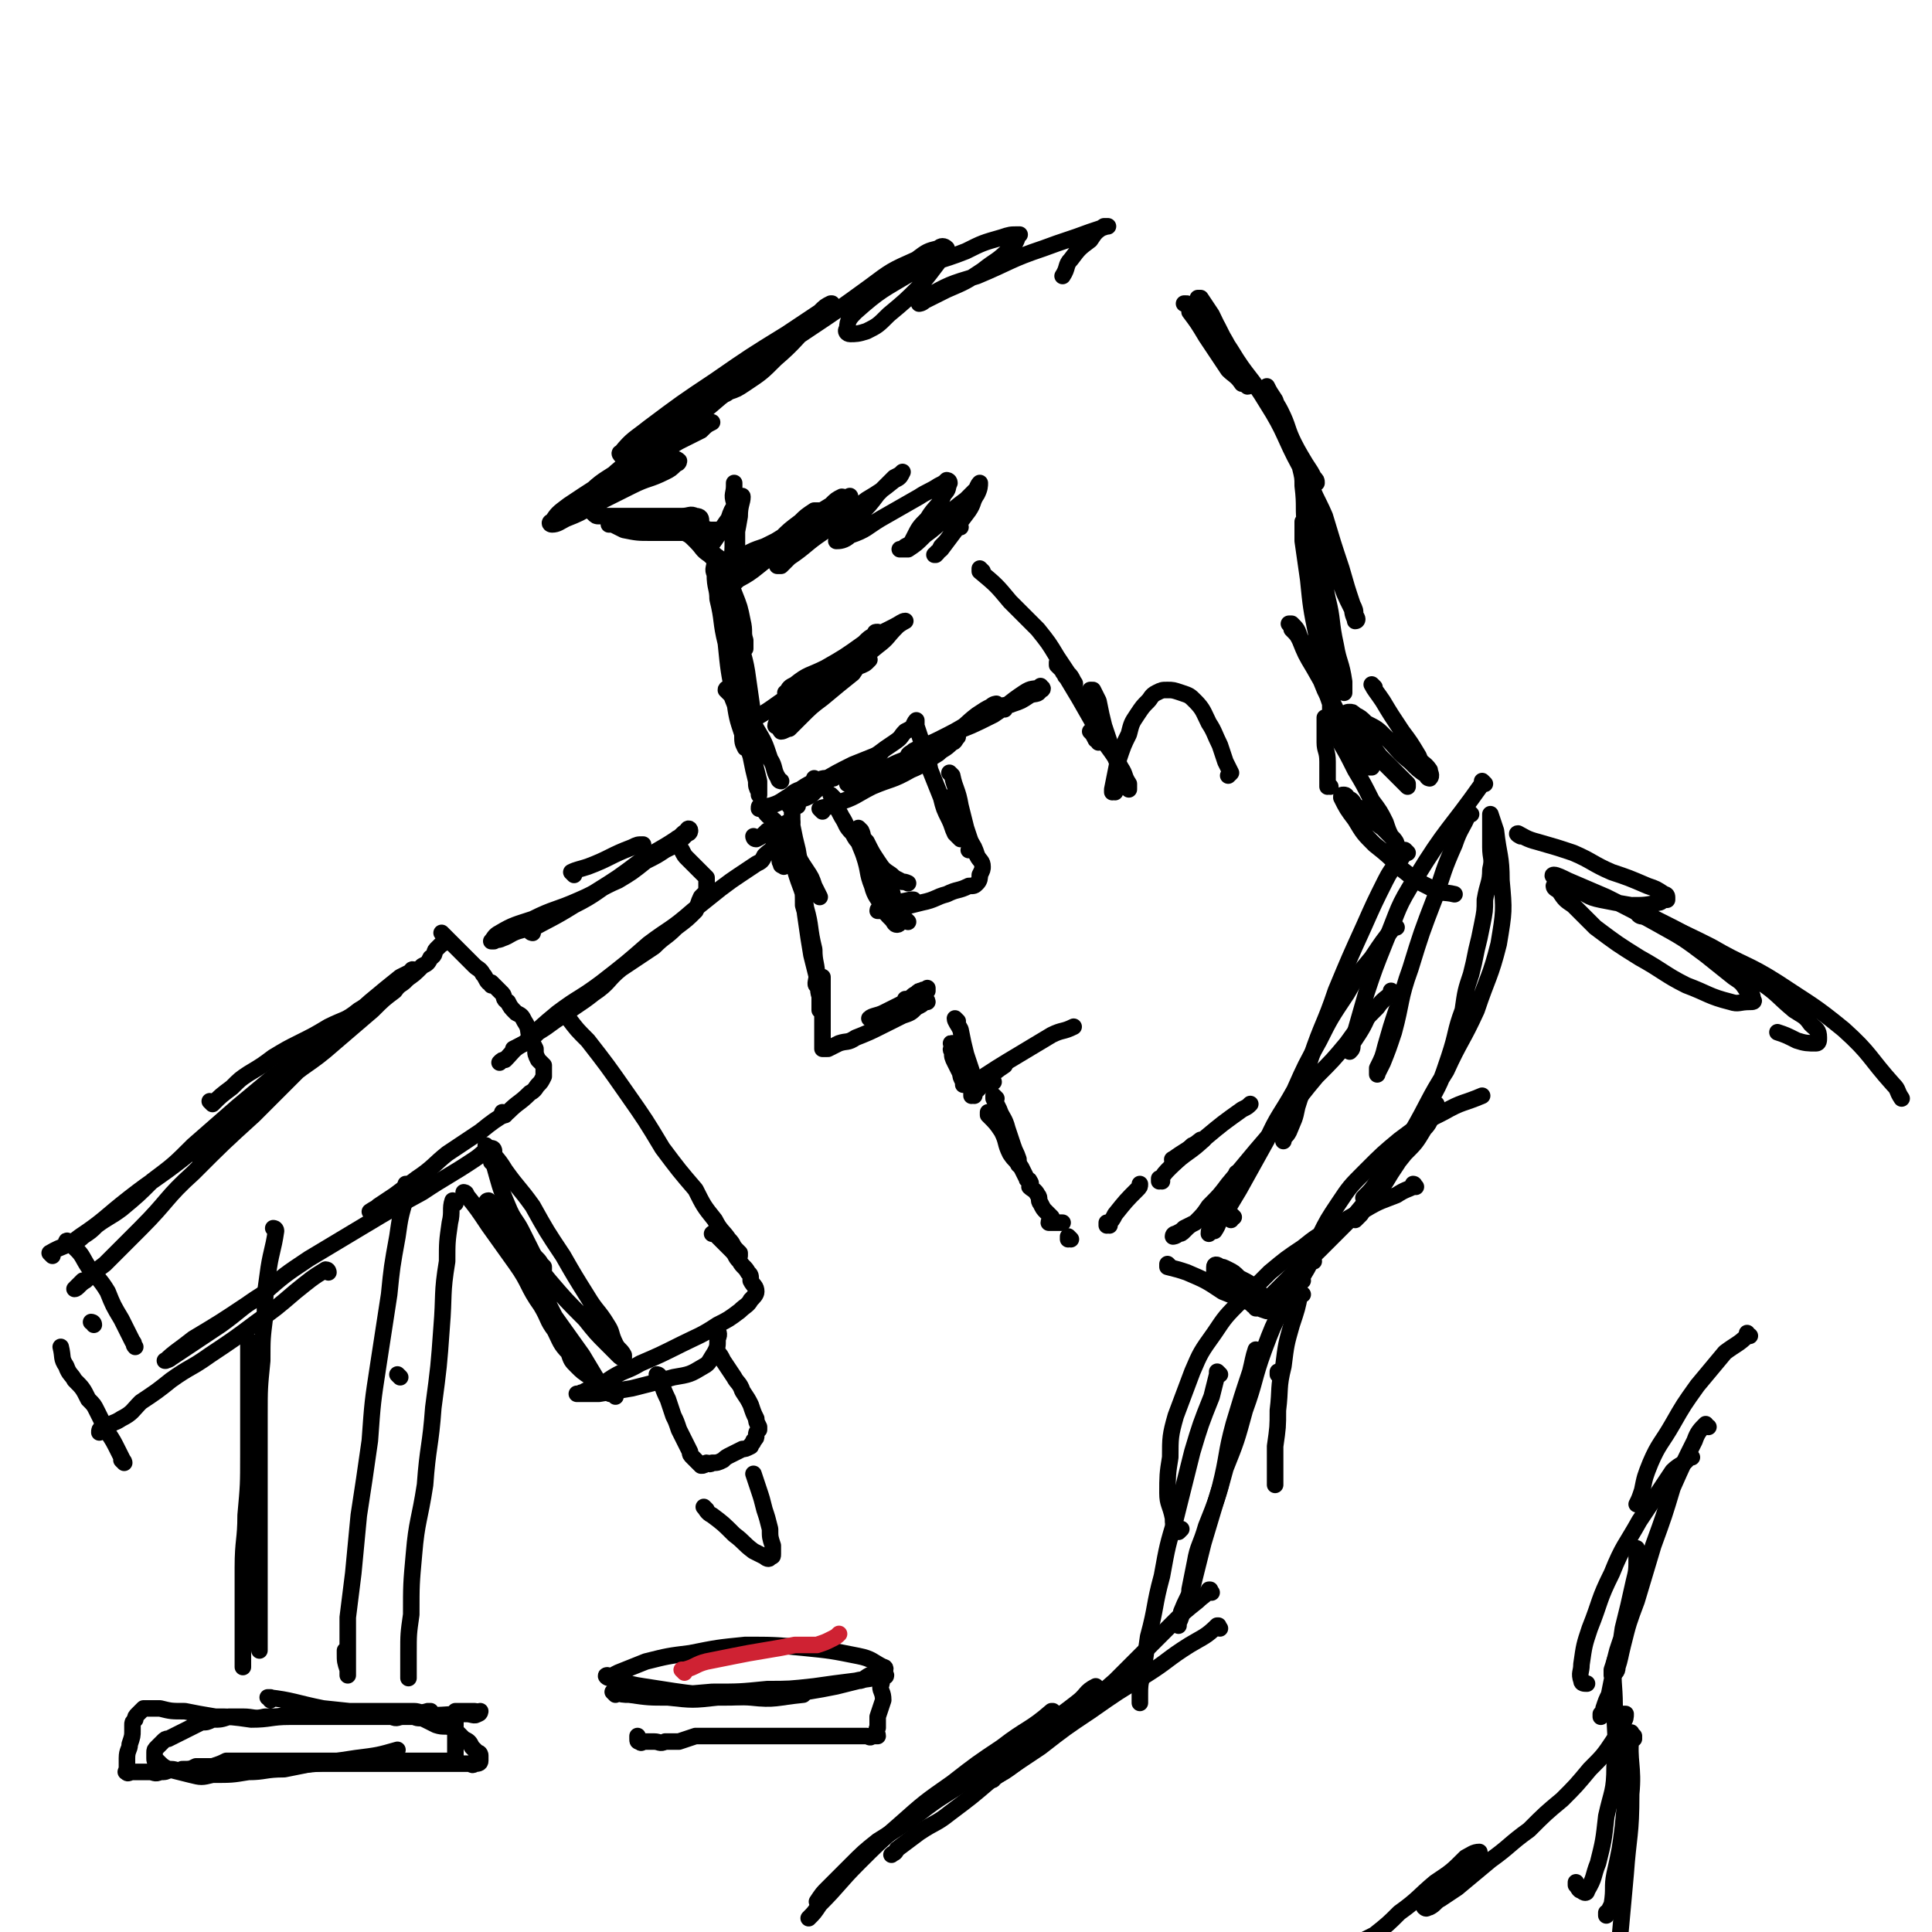 <svg viewBox='0 0 700 700' version='1.1' xmlns='http://www.w3.org/2000/svg' xmlns:xlink='http://www.w3.org/1999/xlink'><g fill='none' stroke='rgb(0,0,0)' stroke-width='6' stroke-linecap='round' stroke-linejoin='round'><path d='M296,283c0,0 -1,-1 -1,-1 0,0 0,0 1,1 '/><path d='M299,284c0,0 -1,0 -1,-1 5,-3 5,-3 11,-6 5,-2 5,-2 10,-4 '/><path d='M302,289c0,0 -1,-1 -1,-1 1,3 2,4 4,8 2,3 1,3 4,6 1,2 1,2 3,4 1,1 1,1 2,2 '/><path d='M312,301c0,0 -1,-1 -1,-1 0,0 0,0 1,1 1,2 0,2 2,4 2,4 2,4 4,7 2,3 2,3 5,5 1,1 1,1 3,2 1,1 1,0 3,1 '/><path d='M312,304c0,0 -1,-1 -1,-1 0,3 1,4 2,7 2,6 1,6 3,11 1,4 2,4 4,8 1,2 1,2 3,4 1,1 1,2 2,2 1,0 1,-1 1,-2 -1,-3 -1,-3 -2,-6 -1,-5 -1,-5 -3,-10 -1,-2 -1,-2 -3,-4 -1,-2 -1,-3 -2,-3 0,0 0,2 1,3 1,3 1,3 2,6 2,4 3,4 5,7 2,3 1,3 3,6 1,1 1,1 2,2 '/><path d='M298,294c0,0 -1,-1 -1,-1 2,-1 3,0 6,-2 7,-2 7,-3 13,-6 7,-3 7,-2 14,-6 5,-2 5,-3 10,-6 2,-2 2,-1 5,-4 1,0 1,-1 2,-2 0,0 -1,0 -2,0 -1,0 -1,1 -3,1 -6,3 -6,3 -11,6 -5,2 -6,2 -11,5 -4,2 -3,2 -7,4 -2,1 -2,0 -4,1 -1,0 -2,0 -2,0 0,-1 0,-1 0,-2 1,-1 1,-1 3,-3 3,-3 4,-2 7,-5 4,-3 4,-3 7,-5 3,-2 2,-2 4,-4 2,-1 2,-1 3,-2 0,-1 1,-2 1,-2 0,0 0,1 0,2 1,3 1,3 2,6 2,5 2,5 3,10 2,5 2,5 4,10 1,4 1,4 3,8 1,2 1,3 2,5 1,1 1,1 2,2 0,0 0,0 0,0 -1,-1 0,-1 0,-2 -1,-2 -1,-2 -2,-4 -1,-3 -1,-3 -2,-6 0,-1 -1,0 -2,-1 0,-1 0,-1 1,-2 0,0 -1,0 0,0 0,1 0,1 1,3 2,3 2,3 4,6 2,3 2,3 3,6 2,3 2,3 3,6 1,2 2,2 2,4 0,1 0,1 -1,3 0,1 0,2 -1,3 -1,1 -1,1 -3,1 -4,2 -4,1 -8,3 -4,1 -4,2 -9,3 -4,1 -4,1 -8,2 -2,0 -2,0 -4,1 -1,0 -1,0 -2,0 -1,0 -2,0 -2,0 0,-1 1,-1 3,-1 4,-2 4,-2 9,-3 0,0 0,0 1,0 '/><path d='M345,281c0,0 -1,-1 -1,-1 0,0 0,0 1,1 1,5 2,5 3,11 1,4 1,4 2,8 1,3 1,3 2,6 0,1 0,1 -1,2 0,0 0,0 0,0 '/><path d='M364,257c0,0 -1,-1 -1,-1 1,-1 2,0 4,-1 3,-1 3,-1 6,-3 2,-1 3,0 4,-2 1,0 1,-1 0,-1 0,-1 0,0 0,0 -3,1 -3,0 -6,2 -6,4 -5,4 -11,8 -8,4 -8,4 -16,7 -4,2 -4,2 -8,5 -3,1 -2,1 -5,2 -1,1 -2,1 -2,1 0,-1 1,-1 2,-2 4,-2 5,-2 9,-4 6,-3 6,-3 11,-6 3,-2 4,-2 7,-4 2,-1 2,-2 3,-3 0,0 -1,0 -2,1 -2,1 -2,1 -5,3 -4,3 -4,4 -9,7 -4,3 -4,3 -9,6 -3,2 -3,2 -7,4 '/><path d='M289,292c0,0 -1,0 -1,-1 2,-2 3,-1 6,-3 2,-2 2,-2 4,-3 1,-1 1,-1 2,-2 1,-1 2,-1 2,-2 0,0 0,1 0,1 -1,0 -2,0 -3,0 -1,0 -1,0 -3,1 -3,1 -3,1 -6,3 -3,1 -3,2 -5,3 -3,2 -3,2 -6,3 -1,0 -1,0 -2,1 -1,0 -1,0 -2,0 0,0 0,0 0,0 0,-1 0,-1 1,-1 '/><path d='M277,294c0,0 -1,-1 -1,-1 0,0 0,0 1,1 2,3 3,2 5,5 3,5 3,5 6,9 2,4 2,4 4,7 2,3 2,3 3,6 1,2 1,2 2,4 0,0 0,0 0,0 -2,-2 -2,-2 -4,-4 -2,-3 -2,-3 -3,-6 -2,-3 -2,-3 -4,-6 -1,-2 -1,-2 -2,-4 -1,-2 -1,-2 -2,-3 -1,-1 -1,-1 -2,-2 0,0 0,0 0,0 0,0 0,0 0,0 0,2 0,2 0,4 1,3 1,3 2,5 1,2 0,3 1,4 0,1 0,0 1,1 '/><path d='M287,293c0,0 -1,-1 -1,-1 0,0 1,0 1,1 0,3 0,3 0,6 1,5 1,5 2,9 1,6 1,6 2,12 1,7 0,7 1,13 1,7 1,7 2,13 1,4 1,4 2,8 0,1 0,3 0,3 -1,0 0,-2 0,-4 -1,-5 -1,-5 -2,-10 -1,-8 -1,-8 -3,-15 0,-5 0,-5 -1,-11 -1,-3 -1,-3 -2,-6 -1,-2 -1,-2 -2,-4 0,-1 0,-1 0,-2 -1,0 -1,-1 0,0 0,0 0,1 0,2 1,4 1,4 2,8 2,7 3,7 4,14 2,7 1,7 3,15 0,5 1,5 1,10 1,4 0,4 1,7 0,2 0,2 0,4 0,1 0,1 0,1 0,-1 0,-2 0,-4 0,-2 0,-2 1,-4 0,-1 0,-1 0,-2 0,-1 0,-1 0,-2 0,0 0,0 0,0 0,1 0,1 0,2 0,3 0,3 0,5 0,4 0,4 0,7 0,3 0,3 0,6 0,2 0,2 0,4 0,1 0,1 0,2 0,0 0,0 0,0 1,0 1,0 2,0 2,-1 2,-1 4,-2 3,-1 3,0 6,-2 5,-2 5,-2 9,-4 4,-2 4,-2 8,-4 3,-1 3,-1 5,-3 2,-1 2,-1 3,-2 0,0 0,0 1,0 0,-1 -1,0 -1,0 -2,0 -2,0 -3,0 -2,1 -2,1 -4,2 -3,1 -3,1 -6,2 -1,0 -1,1 -3,1 -1,1 -1,1 -2,1 -1,0 -2,0 -2,0 1,-1 3,-1 5,-2 4,-2 4,-2 8,-4 3,-1 3,-1 6,-3 1,-1 1,-1 2,-2 0,0 0,1 0,1 -1,0 -1,-1 -2,0 -1,0 -1,0 -2,1 -2,1 -1,1 -3,2 0,0 -1,0 -1,0 0,0 0,0 0,0 '/><path d='M208,317c0,0 -1,-1 -1,-1 2,-1 3,-1 6,-2 8,-3 8,-4 16,-7 2,-1 2,-1 4,-1 '/><path d='M77,400c0,0 0,-1 -1,-1 0,0 1,1 1,1 3,-3 3,-3 7,-6 3,-3 3,-3 6,-5 5,-3 5,-3 9,-6 5,-3 5,-3 9,-5 6,-3 6,-3 11,-6 6,-3 6,-2 11,-6 5,-3 5,-3 10,-6 4,-3 3,-3 7,-5 3,-2 3,-2 6,-5 2,-1 2,-1 3,-3 2,-1 1,-2 2,-3 1,-1 1,-1 2,-2 1,0 1,-1 1,-1 0,-1 0,-1 0,-1 0,-1 0,-1 0,-1 0,0 0,0 0,0 0,0 -1,-1 -1,-1 1,1 2,2 4,4 2,2 2,2 4,4 2,2 2,2 4,4 1,1 2,1 3,3 1,1 1,2 2,3 0,0 1,0 1,1 1,0 1,0 1,0 0,0 0,0 0,0 0,0 0,0 0,0 0,0 -1,-1 -1,-1 0,0 1,1 2,2 1,1 1,1 2,2 1,1 0,2 2,3 1,2 1,2 3,4 2,1 2,1 3,3 2,3 1,3 2,6 1,2 1,2 2,4 0,2 0,2 1,4 1,1 1,1 2,2 0,1 0,1 0,2 0,0 0,0 0,1 0,1 0,1 0,1 -1,2 -1,2 -2,3 -1,1 -1,2 -3,3 -4,4 -4,3 -8,7 -5,3 -5,3 -10,7 -6,4 -6,4 -12,8 -5,4 -5,5 -11,9 -4,3 -4,3 -8,6 -3,2 -3,2 -6,4 -1,1 -1,1 -3,2 0,0 0,0 0,0 3,-2 4,-2 8,-4 '/><path d='M179,417c0,0 0,-1 -1,-1 -3,1 -3,2 -6,4 -9,6 -10,6 -19,12 -11,6 -11,6 -21,12 -10,6 -10,6 -20,12 -9,6 -9,6 -17,13 -8,5 -8,6 -15,11 -6,4 -6,4 -12,8 -3,2 -3,2 -6,4 -1,1 -3,1 -2,1 3,-3 5,-4 10,-8 10,-6 10,-6 19,-12 3,-2 3,-2 6,-3 '/><path d='M119,461c0,0 0,-1 -1,-1 -5,3 -6,4 -11,8 -7,6 -7,6 -14,11 -8,6 -8,6 -17,12 -7,5 -7,4 -14,9 -5,4 -5,4 -11,8 -3,3 -3,4 -7,6 -3,2 -3,1 -5,3 -2,0 -2,1 -3,2 0,0 0,0 0,0 0,-1 0,-1 1,-2 0,0 0,0 0,0 '/><path d='M45,530c0,0 0,-1 -1,-1 0,0 1,1 1,1 -1,-2 -1,-2 -2,-4 -2,-4 -2,-4 -4,-7 -2,-4 -2,-4 -4,-8 -1,-2 -1,-2 -3,-4 -2,-4 -2,-4 -5,-7 -1,-2 -2,-2 -3,-5 -2,-3 -1,-3 -2,-7 '/><path d='M19,455c0,0 -1,-1 -1,-1 5,-3 6,-2 11,-6 9,-6 9,-7 18,-14 9,-7 10,-7 19,-14 10,-8 10,-8 20,-17 8,-6 8,-6 16,-12 5,-4 5,-4 9,-8 3,-2 2,-2 5,-4 0,-1 0,-1 1,-2 0,0 0,-1 0,-1 -1,0 -1,0 -1,1 -4,2 -3,2 -7,5 -5,5 -6,5 -11,9 -6,5 -6,5 -12,10 -8,7 -8,7 -16,14 -7,7 -7,7 -15,13 -5,5 -5,5 -11,10 -4,3 -5,3 -9,6 -2,2 -2,2 -5,4 -1,1 -1,1 -3,2 -1,0 -1,0 -2,0 0,0 -1,-1 -1,0 2,1 2,1 4,3 2,2 2,3 4,6 3,4 4,4 7,9 2,5 2,5 5,10 2,4 2,4 4,8 1,1 0,1 1,2 '/><path d='M193,338c0,0 -1,0 -1,-1 7,-4 8,-4 16,-9 8,-4 8,-5 16,-10 7,-4 7,-4 13,-8 4,-2 4,-2 8,-4 2,-2 2,-2 4,-4 1,0 1,-1 1,-1 0,-1 -1,-1 -1,0 -2,1 -2,2 -4,3 -6,4 -7,4 -13,8 -8,6 -8,6 -16,11 -8,5 -8,5 -16,9 -6,3 -6,2 -11,5 -4,1 -4,2 -7,3 -2,1 -2,0 -3,1 -1,0 -1,0 -1,0 1,-1 1,-2 3,-3 5,-3 6,-3 12,-5 8,-4 8,-3 17,-7 7,-3 7,-4 14,-7 5,-3 5,-3 10,-7 4,-2 4,-2 7,-4 2,-2 2,-1 4,-3 1,0 1,0 2,-1 0,0 0,0 0,0 0,0 0,0 0,0 -1,0 -1,-1 -2,0 0,0 0,1 1,1 0,2 0,2 1,3 1,2 1,2 2,3 1,1 1,1 2,2 0,0 0,0 1,1 1,1 1,1 2,2 1,1 1,1 2,2 0,1 0,1 0,2 0,0 0,1 0,1 0,1 0,1 0,2 -1,1 -1,1 -2,2 -1,2 -1,3 -2,5 -3,3 -3,3 -7,6 -4,4 -4,3 -8,7 -6,4 -6,4 -12,8 -5,4 -4,5 -10,9 -5,4 -6,4 -11,8 -5,3 -4,3 -9,6 -2,2 -2,2 -5,4 -2,1 -2,1 -4,2 0,0 0,0 0,0 0,0 0,0 0,0 '/><path d='M274,304c0,0 -1,-1 -1,-1 0,0 0,1 1,1 2,-1 2,-1 4,-3 3,-1 3,-1 6,-2 1,-1 1,-1 2,-1 1,0 1,0 1,0 0,0 0,0 0,0 -1,0 -2,0 -2,2 -1,1 -1,1 -2,3 -1,2 -1,2 -2,3 -1,2 -2,2 -4,4 -1,2 -1,2 -3,3 -3,2 -3,2 -6,4 -3,2 -3,2 -7,5 -5,4 -5,4 -10,8 -8,7 -8,6 -16,12 -8,7 -8,7 -17,14 -8,6 -8,5 -16,11 -6,5 -6,5 -12,11 -4,2 -4,3 -7,6 -1,0 -1,0 -2,1 '/><path d='M183,404c0,0 -1,-1 -1,-1 0,0 0,0 1,1 0,0 0,0 0,0 '/><path d='M145,499c0,0 -1,-1 -1,-1 '/><path d='M148,430c0,0 -1,-1 -1,-1 0,0 1,0 1,1 0,2 -1,2 -1,4 -2,7 -2,7 -3,14 -2,11 -2,11 -3,21 -2,13 -2,13 -4,26 -2,13 -2,13 -3,27 -2,14 -2,14 -4,27 -1,10 -1,11 -2,21 -1,8 -1,8 -2,16 0,5 0,5 0,10 0,3 0,3 0,6 0,2 0,2 0,3 0,1 0,2 0,2 0,0 0,-1 0,-2 -1,-3 -1,-3 -1,-6 0,0 0,0 0,-1 '/><path d='M100,446c0,0 0,-1 -1,-1 0,0 1,0 1,1 -1,7 -2,8 -3,16 -1,7 -1,7 -1,15 -1,8 -1,8 -1,16 -1,10 -1,10 -1,20 0,9 0,9 0,18 0,10 0,10 0,20 0,9 0,9 0,17 0,6 0,6 0,13 0,5 0,5 0,9 0,3 0,3 0,5 0,2 0,3 0,3 0,-2 0,-4 0,-7 -1,-10 -1,-10 -2,-19 -1,-14 -1,-14 -1,-28 -1,-12 -1,-12 -1,-23 0,-8 0,-8 0,-17 0,-5 0,-5 0,-10 0,-2 0,-2 0,-5 0,-1 0,-1 0,-3 0,0 0,-1 0,0 0,0 0,1 0,3 0,6 0,6 0,13 0,12 0,12 0,25 0,11 0,11 -1,22 0,9 -1,9 -1,19 0,8 0,8 0,15 0,6 0,6 0,12 0,5 0,5 0,9 0,0 0,0 0,0 '/><path d='M177,416c0,0 -1,-1 -1,-1 3,4 4,4 7,9 5,7 5,6 10,13 5,9 5,9 11,18 4,7 4,7 9,15 3,5 4,5 7,10 2,3 1,3 3,7 1,2 2,2 3,4 0,0 0,1 0,1 -1,0 -1,0 -2,-1 -2,-2 -2,-2 -4,-4 -4,-4 -4,-4 -8,-9 -7,-7 -7,-7 -13,-14 -5,-6 -5,-7 -10,-13 -3,-4 -3,-4 -7,-8 -2,-2 -2,-2 -4,-4 -1,-1 -1,-1 -1,-2 -1,-1 -1,-2 0,-2 1,1 1,3 2,5 5,7 5,7 9,14 7,11 7,11 13,23 5,7 5,7 10,14 3,5 3,5 6,10 2,2 2,2 4,4 1,0 1,0 2,1 0,0 0,0 0,0 '/><path d='M206,369c0,0 -1,-1 -1,-1 0,0 0,0 1,1 3,4 3,4 7,8 7,9 7,9 14,19 7,10 7,10 13,20 6,8 6,8 12,15 3,6 3,6 7,11 2,4 3,4 5,7 2,2 1,2 3,4 0,1 1,2 1,2 0,0 0,0 0,-1 -1,-1 -1,-1 -2,-2 -1,-1 -1,0 -2,-1 -1,-1 -1,-1 -2,-2 -1,-1 -1,-1 -2,-2 -1,0 -1,0 -2,0 0,0 1,-1 1,0 1,1 1,1 2,2 2,2 2,2 4,4 2,2 1,2 3,4 1,2 2,2 3,4 1,1 1,1 1,3 1,2 2,2 2,4 0,1 -1,2 -2,3 -1,2 -2,2 -4,4 -4,3 -4,3 -8,5 -6,4 -7,4 -13,7 -8,4 -8,4 -15,7 -5,3 -5,2 -10,5 -3,2 -3,2 -6,3 -2,1 -2,1 -4,2 -1,1 -1,0 -2,1 0,0 -1,0 -1,0 3,0 4,0 8,0 6,-1 6,-1 12,-2 8,-2 8,-2 15,-4 6,-1 6,-1 11,-4 2,-1 2,-2 4,-5 1,-2 1,-2 1,-5 1,-2 0,-2 0,-4 '/><path d='M169,433c0,0 -1,-1 -1,-1 0,0 1,0 1,1 4,5 4,5 8,11 5,7 5,7 10,14 5,7 4,8 9,15 3,5 2,5 5,9 2,4 2,5 5,8 1,3 1,3 3,5 2,2 2,2 5,4 '/><path d='M239,499c0,0 -1,-1 -1,-1 0,0 0,0 1,1 0,0 0,0 0,0 0,0 -1,-1 -1,-1 0,0 1,0 1,1 1,3 1,4 3,8 1,3 1,3 2,6 1,2 1,2 2,5 1,2 1,2 2,4 1,2 1,2 2,4 0,1 0,1 1,2 1,1 1,1 2,2 1,1 1,1 1,1 1,0 1,0 2,-1 1,0 1,1 2,0 2,0 2,0 4,-1 1,-1 1,-1 3,-2 2,-1 2,-1 4,-2 1,0 1,0 3,-1 0,-1 1,-1 1,-2 1,-1 1,-1 1,-2 0,-1 0,-1 1,-2 0,-1 0,-1 0,-1 -1,-2 -1,-2 -1,-3 -1,-2 -1,-2 -2,-5 -1,-2 -1,-2 -3,-5 -1,-3 -2,-3 -3,-5 -2,-3 -2,-3 -4,-6 -1,-2 -1,-2 -2,-3 '/><path d='M256,547c0,0 -1,-1 -1,-1 1,1 1,2 3,3 4,3 4,3 8,7 4,3 3,3 7,6 2,1 2,1 4,2 1,1 2,1 2,0 1,0 1,0 1,-1 0,-1 0,-1 0,-3 -1,-3 -1,-3 -1,-6 -1,-4 -1,-4 -2,-7 -1,-4 -1,-4 -2,-7 -1,-3 -1,-3 -2,-6 '/><path d='M223,614c0,0 -1,-1 -1,-1 0,0 0,0 1,0 2,1 3,1 5,1 7,1 7,1 14,1 9,1 9,1 18,0 8,0 8,0 17,-1 8,0 8,0 15,-1 6,-1 6,-1 11,-2 4,-1 4,-1 8,-2 2,0 2,-1 4,-2 1,0 1,0 2,0 1,0 1,0 2,0 0,0 0,0 1,0 0,0 0,0 1,0 0,0 0,0 0,0 0,1 -1,0 -1,0 -1,1 0,2 -1,4 0,2 1,2 1,5 -1,3 -1,3 -2,6 0,2 0,2 0,4 -1,1 0,2 0,3 -1,0 -1,0 -2,0 -1,1 -1,0 -2,0 -1,0 -1,0 -2,0 -1,0 -1,0 -2,0 -3,0 -3,0 -7,0 -4,0 -4,0 -8,0 -3,0 -3,0 -7,0 -4,0 -4,0 -8,0 -3,0 -3,0 -7,0 -3,0 -3,0 -7,0 -3,0 -3,0 -7,0 -3,0 -3,0 -7,0 -3,1 -3,1 -6,2 -2,0 -2,0 -5,0 -2,1 -2,0 -4,0 -1,0 -1,0 -2,0 -1,0 -1,0 -2,0 0,0 -1,1 -1,0 -1,0 -1,0 -1,-1 0,0 0,0 0,-1 '/><path d='M98,616c0,0 0,-1 -1,-1 0,0 1,0 1,0 0,0 0,0 0,0 0,1 -1,0 -1,0 9,1 10,2 20,4 9,1 10,1 19,2 8,0 8,0 15,0 9,1 9,0 18,0 2,0 3,1 4,0 1,0 1,-1 1,-1 0,0 0,0 0,0 -1,1 -1,0 -2,0 -1,0 -1,0 -2,0 0,0 0,0 -1,0 -1,0 -1,0 -2,0 -1,0 -1,0 -2,0 0,1 0,1 0,1 0,1 0,1 0,2 0,1 0,1 0,3 0,2 0,2 0,4 0,2 0,2 0,3 0,1 0,1 0,3 0,1 0,1 0,1 0,1 0,1 -1,1 -1,1 -1,0 -2,0 -1,0 -1,0 -3,0 -3,0 -3,0 -5,0 -3,0 -3,0 -6,0 -4,0 -4,0 -7,0 -4,0 -4,0 -9,0 -4,0 -4,0 -8,0 -4,0 -4,0 -8,0 -4,0 -4,0 -7,0 -4,0 -4,0 -7,0 -4,0 -4,0 -8,0 -3,0 -3,0 -6,0 -3,0 -3,0 -6,0 -2,1 -2,1 -5,2 -3,0 -3,0 -6,0 -2,1 -2,1 -5,1 -2,1 -2,0 -4,0 -2,1 -2,1 -4,1 -2,1 -2,0 -4,0 0,0 0,0 -1,0 -1,0 -1,0 -2,0 -1,0 -1,0 -2,0 0,0 0,0 -1,0 -1,0 -2,1 -2,0 -1,0 0,0 0,-1 0,-2 0,-2 0,-4 0,-3 1,-3 1,-5 1,-3 1,-3 1,-5 0,-1 0,-1 0,-2 0,-1 0,-1 1,-2 0,-1 0,-1 1,-2 1,-1 1,-1 2,-2 3,0 3,0 6,0 4,1 4,1 9,1 5,1 5,1 11,2 6,0 6,0 13,1 7,0 7,-1 14,-1 7,0 7,0 14,0 5,0 5,0 11,0 4,0 4,0 9,0 3,0 3,0 7,0 2,0 2,0 4,0 2,0 2,0 3,0 1,0 1,0 2,0 1,0 1,1 1,0 1,0 0,-1 0,-2 -1,0 -1,0 -1,0 -3,1 -3,0 -5,0 -5,0 -5,0 -9,0 -6,0 -6,0 -12,0 -6,0 -6,0 -13,0 -5,1 -5,1 -11,1 -4,1 -4,1 -9,1 -4,1 -4,0 -8,0 -2,0 -2,0 -5,0 -3,1 -3,1 -6,1 -2,1 -2,1 -4,1 -2,1 -2,1 -4,2 -2,1 -2,1 -4,2 -2,1 -2,1 -4,2 -1,0 -1,0 -2,1 -1,1 -1,1 -2,2 -1,1 -1,1 -1,2 0,1 0,1 0,2 0,1 0,1 1,1 2,2 2,2 4,3 4,1 4,1 8,2 4,1 4,1 8,0 7,0 7,0 13,-1 6,0 6,-1 13,-1 5,-1 5,-1 10,-2 5,0 5,0 9,0 5,0 5,0 9,0 4,0 4,0 8,0 4,0 4,0 7,0 4,0 4,0 8,0 4,0 4,0 7,0 3,0 3,0 6,0 1,0 1,0 3,0 1,0 1,1 2,0 1,0 2,0 2,-1 0,0 0,-1 0,-2 0,0 0,-1 -1,-1 -1,-1 -1,-1 -2,-2 -1,-2 -1,-2 -3,-3 -2,-2 -2,-2 -4,-4 -3,-1 -3,0 -6,-1 -2,-1 -2,-1 -4,-2 -2,-1 -2,0 -4,-1 -2,0 -2,0 -4,0 -2,0 -2,1 -4,0 -2,0 -2,0 -4,0 -1,0 -1,0 -1,-1 '/><path d='M165,436c0,0 -1,-1 -1,-1 -1,3 0,4 -1,8 -1,7 -1,7 -1,14 -2,12 -1,12 -2,24 -1,14 -1,14 -3,29 -1,14 -2,14 -3,28 -2,13 -3,13 -4,25 -1,11 -1,11 -1,22 -1,7 -1,7 -1,14 0,4 0,4 0,8 0,1 0,1 0,1 '/><path d='M231,614c0,0 -1,-1 -1,-1 2,0 3,0 6,0 11,1 11,1 22,0 10,0 10,0 20,-1 8,0 8,0 17,-1 7,-1 7,-1 15,-2 4,-1 4,0 9,-2 1,0 1,0 1,-1 1,-1 1,-2 0,-2 -4,-2 -4,-3 -9,-4 -10,-2 -10,-2 -20,-3 -10,-1 -11,-1 -21,-1 -10,1 -10,1 -20,3 -8,1 -8,1 -16,3 -5,2 -5,2 -10,4 -2,1 -2,1 -3,2 -1,0 -2,-1 -1,-1 6,2 6,3 13,4 19,3 19,3 39,4 9,1 9,0 19,-1 '/><path d='M347,370c0,0 -1,-1 -1,-1 0,1 1,2 2,4 1,5 1,5 2,9 1,3 1,3 2,6 0,1 0,1 -1,3 0,0 0,0 0,0 0,0 0,0 0,0 0,-1 0,-1 -1,-3 -1,-1 0,-2 -1,-3 -1,-2 -1,-2 -2,-3 -1,-1 -1,-1 -2,-2 0,-1 0,-1 0,-2 -1,0 0,0 0,1 0,1 -1,1 0,2 0,2 0,2 1,4 1,2 1,2 2,4 0,1 0,1 1,3 0,0 0,0 0,1 '/><path d='M353,397c0,0 -1,-1 -1,-1 0,0 0,1 0,1 3,-3 3,-3 6,-6 3,-3 3,-3 6,-5 '/><path d='M353,393c0,0 -1,-1 -1,-1 0,0 0,1 0,1 9,-6 9,-6 19,-12 5,-3 5,-3 10,-6 4,-2 4,-1 8,-3 '/><path d='M360,392c0,0 -1,-1 -1,-1 0,0 0,0 0,1 0,0 0,0 0,0 '/><path d='M361,398c0,0 -1,-1 -1,-1 0,0 0,0 0,1 1,2 1,2 2,4 1,3 2,3 3,7 1,3 1,3 2,6 1,3 1,2 2,5 0,1 0,1 0,2 0,0 0,0 0,0 '/><path d='M359,404c0,0 -1,-1 -1,-1 0,0 0,0 0,1 0,0 0,0 0,0 3,3 3,3 5,6 2,4 1,4 3,8 2,3 2,2 4,5 1,2 1,2 2,4 0,1 1,0 1,1 1,1 0,1 0,2 1,1 2,1 3,3 1,1 0,2 1,3 1,2 1,2 2,3 1,1 1,1 2,2 0,1 -1,1 -1,2 1,0 1,0 1,0 1,0 1,0 2,0 1,0 1,0 2,0 '/><path d='M388,449c0,0 -1,-1 -1,-1 0,0 0,0 0,1 0,0 0,0 0,0 '/><path d='M402,444c0,0 -1,-1 -1,-1 0,0 0,1 0,1 2,-2 2,-2 3,-4 4,-5 4,-5 8,-9 1,-1 1,-1 1,-2 '/><path d='M426,421c0,0 -1,-1 -1,-1 0,0 0,1 0,1 4,-3 4,-3 7,-6 '/><path d='M426,421c0,0 -2,-1 -1,-1 4,-3 5,-3 10,-7 1,0 1,0 1,0 '/><path d='M421,428c0,0 -1,-1 -1,-1 0,0 0,0 0,1 0,0 0,0 0,0 2,-3 2,-3 4,-5 6,-6 7,-5 13,-11 6,-5 6,-5 13,-10 2,-1 2,-1 3,-2 '/><path d='M283,283c0,0 -1,0 -1,-1 -2,-3 -1,-4 -3,-7 -2,-6 -2,-6 -5,-11 -2,-4 -2,-4 -4,-7 -2,-3 -2,-3 -3,-5 -1,-1 -1,-1 -2,-2 -1,0 -2,-1 -2,0 0,0 1,1 2,2 2,5 2,5 3,11 2,5 2,5 4,11 1,5 1,5 2,9 0,2 0,2 1,4 0,1 0,1 0,1 0,0 0,0 0,-1 0,-2 0,-2 0,-4 -2,-8 -2,-8 -4,-16 -2,-8 -2,-8 -3,-17 -2,-9 -2,-9 -3,-17 -1,-5 -1,-5 -2,-9 0,-2 0,-2 1,-4 0,0 -1,-1 0,-1 0,0 0,1 0,2 2,5 2,5 4,10 1,7 2,7 3,15 1,7 1,7 2,14 0,3 0,3 0,7 0,1 0,2 -1,3 0,1 -1,1 -2,1 -1,-2 -1,-2 -1,-5 -2,-6 -2,-6 -3,-13 -2,-10 -2,-10 -3,-20 -2,-8 -1,-8 -3,-16 0,-4 -1,-4 -1,-9 -1,-2 0,-2 0,-5 0,-1 0,-1 0,-2 0,0 -1,0 0,0 1,1 2,1 3,3 3,5 2,6 4,11 2,5 2,5 3,10 1,4 0,4 1,7 0,2 0,2 0,3 -1,0 -1,0 -1,1 0,0 0,0 0,0 '/><path d='M264,214c0,0 -1,-1 -1,-1 0,0 0,0 1,1 0,0 0,0 0,0 0,0 -1,0 -1,-1 5,-4 6,-3 12,-8 5,-4 5,-4 10,-9 4,-3 3,-3 7,-7 2,-2 2,-2 4,-3 0,-1 1,-1 1,-1 -1,0 -1,0 -2,0 -3,2 -3,2 -5,4 -4,3 -4,3 -7,6 -4,2 -4,2 -8,4 -3,1 -3,1 -5,3 -1,0 -2,0 -2,0 0,0 1,-1 2,-1 5,-3 6,-2 11,-5 10,-6 10,-7 20,-13 2,-2 2,-2 4,-3 1,0 1,1 1,1 -1,1 -2,1 -4,2 -4,4 -4,4 -8,7 -6,5 -6,5 -12,10 -6,4 -6,4 -12,8 -3,2 -2,2 -5,4 -1,0 -2,0 -1,0 0,-1 1,-1 2,-2 5,-3 5,-3 10,-6 7,-4 8,-4 15,-9 5,-3 5,-4 9,-8 3,-3 3,-3 6,-5 1,-1 2,-3 2,-2 -1,1 -3,3 -5,6 -4,3 -5,3 -9,7 -4,4 -4,4 -7,8 -2,2 -2,2 -4,4 -1,0 -2,0 -1,0 1,-1 2,-1 4,-3 6,-4 6,-5 12,-9 8,-6 8,-6 16,-12 5,-3 5,-3 10,-7 2,-1 2,-1 3,-3 0,0 0,0 0,0 -1,1 -1,1 -3,2 -3,3 -3,3 -6,6 -3,4 -3,4 -7,8 -3,4 -3,4 -5,7 -1,1 -3,2 -3,2 1,0 3,0 5,-2 6,-2 6,-3 11,-6 7,-4 7,-4 14,-8 3,-2 4,-2 7,-4 2,-1 2,-1 3,-2 0,0 1,0 1,1 -1,2 0,2 -2,4 -2,5 -3,4 -6,9 -3,3 -3,3 -5,7 -1,2 -1,2 -3,3 -1,1 -2,1 -2,1 0,0 2,0 3,0 3,-2 3,-2 6,-5 4,-3 4,-3 8,-7 3,-3 3,-3 7,-6 2,-2 2,-2 4,-4 0,-1 1,-2 1,-2 0,1 0,2 -1,4 -2,3 -1,3 -3,6 -3,4 -3,4 -6,8 -2,3 -2,3 -4,5 -1,2 -1,2 -2,3 0,0 -1,0 0,0 0,-1 1,-1 2,-2 3,-4 3,-4 6,-8 0,0 0,0 1,0 '/><path d='M274,260c0,0 -1,-1 -1,-1 0,0 0,1 1,1 7,-4 7,-5 14,-9 5,-3 5,-3 10,-6 5,-3 5,-3 10,-6 4,-3 4,-3 7,-6 2,-1 2,-1 3,-3 0,0 0,-1 0,-1 -1,0 -1,0 -1,1 -2,1 -2,1 -4,3 -4,3 -4,4 -8,7 -5,3 -5,3 -10,6 -3,2 -3,2 -7,3 -1,1 -1,1 -3,2 0,0 -1,0 0,0 1,-2 1,-2 3,-3 5,-4 5,-3 11,-6 7,-4 7,-4 14,-9 5,-3 5,-3 11,-6 2,-1 3,-2 4,-2 0,0 -2,1 -3,2 -4,4 -3,4 -7,7 -6,5 -7,5 -13,10 -6,5 -5,6 -11,11 -3,3 -3,3 -7,6 -2,1 -2,1 -4,2 -1,0 -1,0 -2,0 0,-1 1,-2 2,-2 3,-3 3,-3 8,-6 5,-4 6,-3 11,-7 4,-3 4,-3 8,-6 2,-1 3,-1 4,-2 1,-1 1,-1 1,-1 -1,0 -1,0 -2,0 -2,2 -2,2 -4,5 -5,4 -5,4 -11,9 -4,3 -4,3 -8,7 -2,2 -2,2 -4,4 -1,0 -2,1 -3,1 0,0 -1,-1 0,-1 2,-3 2,-4 5,-6 5,-6 5,-5 10,-10 '/><path d='M404,287c0,0 -1,-1 -1,-1 0,0 0,0 0,1 0,0 0,0 0,0 1,0 0,0 0,-1 1,-5 1,-5 2,-10 2,-6 2,-6 4,-10 1,-4 1,-4 3,-7 2,-3 2,-3 4,-5 1,-1 1,-2 3,-3 2,-1 2,-1 4,-1 2,0 2,0 5,1 3,1 3,1 5,3 3,3 3,4 5,8 2,3 2,4 4,8 1,3 1,3 2,6 1,2 1,2 2,4 0,0 0,0 -1,1 '/><path d='M356,207c0,0 -1,-1 -1,-1 0,0 0,0 0,1 6,5 6,5 11,11 5,5 5,5 10,10 4,5 4,5 7,10 2,3 2,3 4,6 1,1 1,1 2,3 0,0 1,1 0,1 0,-1 0,-1 -1,-2 -1,0 -1,0 -2,-1 0,-1 -1,-1 -1,-2 -1,-1 -1,-1 -2,-2 0,0 0,-1 0,-1 1,1 1,2 2,3 3,5 3,5 6,10 4,7 4,7 8,14 3,5 4,5 7,11 2,3 1,3 3,6 0,1 0,1 0,2 0,0 0,-1 0,-1 -2,-3 -2,-3 -3,-6 -3,-7 -3,-7 -6,-16 -1,-4 -1,-4 -2,-9 -1,-2 -1,-2 -2,-4 0,0 -1,0 -1,0 0,1 0,2 0,3 1,4 2,4 2,8 1,3 1,3 1,6 1,1 1,2 0,2 0,0 0,-1 -1,-1 -1,-2 -1,-2 -2,-3 '/><path d='M258,197c0,0 -1,-1 -1,-1 0,0 0,1 1,1 0,0 0,0 0,0 0,0 -1,-1 -1,-1 0,0 0,1 1,1 3,-4 3,-5 6,-9 1,-3 1,-3 3,-6 1,-1 2,-3 2,-2 0,2 -1,3 -1,7 -1,6 -1,5 -2,11 -1,4 -1,4 -2,9 0,2 0,2 0,4 0,0 0,0 0,0 0,-1 -1,-1 0,-2 0,-3 1,-3 1,-6 1,-6 0,-6 1,-12 0,-4 0,-4 0,-8 0,-3 0,-3 0,-5 0,-1 0,-2 0,-3 0,0 0,1 0,1 0,3 -1,3 0,6 0,4 0,4 1,8 0,3 0,3 0,7 0,3 0,3 0,6 -1,1 0,2 -1,3 -1,0 -1,0 -2,0 -1,-1 -1,-1 -2,-2 -2,-1 -3,-1 -5,-3 -3,-2 -2,-2 -5,-5 -2,-2 -2,-2 -4,-3 -1,-2 -1,-1 -2,-3 0,0 0,-1 0,-1 0,-1 0,0 1,0 2,1 2,1 5,1 2,1 2,1 5,2 1,0 1,0 2,0 0,0 1,0 1,0 -1,0 -2,0 -4,0 -4,0 -4,1 -8,1 -6,0 -6,0 -12,0 -5,0 -5,0 -10,-1 -2,-1 -2,-1 -4,-2 -1,0 -2,0 -1,0 0,0 1,0 2,0 5,0 5,0 11,0 5,0 5,0 11,0 3,0 3,-1 7,-1 1,0 2,0 2,0 0,-1 0,-2 -2,-2 -2,-1 -2,0 -5,0 -6,0 -6,0 -12,0 -6,0 -6,0 -12,0 -3,0 -3,0 -6,0 -1,0 -1,0 -2,-1 -1,-1 -2,-1 -1,-2 1,-2 1,-2 3,-3 6,-3 6,-3 12,-5 6,-3 6,-2 12,-5 2,-1 2,-1 4,-3 1,0 1,-1 1,-1 -1,-1 -2,-1 -3,0 -6,3 -6,4 -12,8 -8,4 -8,4 -16,8 -5,3 -5,3 -10,5 -2,1 -3,2 -5,2 -1,0 -1,-1 0,-1 2,-3 2,-3 6,-6 9,-6 9,-6 19,-12 11,-5 11,-5 21,-11 4,-2 4,-2 8,-4 2,-2 2,-2 4,-3 0,0 -1,0 -1,0 -3,1 -3,1 -6,2 -7,5 -7,5 -14,10 -7,4 -7,4 -13,9 -4,2 -4,2 -7,4 -2,1 -2,2 -4,2 0,0 -1,-1 0,-1 5,-5 6,-5 12,-9 10,-8 11,-7 21,-14 8,-6 8,-6 15,-12 4,-3 4,-3 7,-6 1,0 1,-1 1,-1 -2,0 -3,1 -5,2 -7,6 -6,6 -13,11 -9,8 -9,7 -18,15 -5,4 -5,4 -10,8 -2,2 -3,3 -4,4 -1,0 0,-2 0,-2 4,-4 4,-4 9,-8 11,-9 12,-9 23,-18 8,-5 8,-5 15,-11 3,-2 3,-2 6,-5 1,0 1,-1 1,-1 -1,-1 -2,0 -3,1 -6,5 -6,5 -12,10 -8,6 -8,6 -16,12 -5,4 -5,4 -11,7 -3,2 -3,2 -6,3 0,0 -1,-1 0,-1 4,-5 5,-5 10,-9 12,-9 12,-9 24,-17 13,-9 13,-9 26,-17 6,-4 6,-4 12,-8 2,-2 2,-2 4,-3 1,0 0,0 0,0 -3,3 -3,3 -6,6 -7,7 -7,8 -14,14 -5,5 -5,5 -11,9 -3,2 -3,2 -6,3 -1,1 -2,1 -2,1 2,-2 3,-3 6,-6 12,-9 12,-9 24,-17 12,-8 12,-8 23,-16 8,-6 8,-6 17,-10 4,-3 4,-3 8,-4 1,-1 2,-1 3,0 0,2 -1,2 -3,5 -3,4 -3,4 -7,9 -5,5 -5,5 -11,10 -4,4 -4,4 -8,6 -3,1 -4,1 -6,1 -1,0 -2,-1 -1,-2 0,-3 1,-4 3,-6 9,-8 10,-8 20,-14 9,-5 10,-4 20,-8 6,-3 6,-3 13,-5 3,-1 3,-1 6,-1 0,0 1,0 0,0 -1,3 -1,3 -3,5 -5,5 -5,4 -10,8 -6,4 -6,4 -13,7 -4,2 -4,2 -8,4 -1,1 -2,1 -2,1 0,-1 1,-2 2,-2 9,-5 9,-5 19,-8 12,-5 12,-6 24,-10 8,-3 9,-3 17,-6 3,-1 3,-1 6,-2 0,0 1,0 0,0 0,0 0,0 -1,0 -3,2 -3,2 -5,5 -4,3 -4,3 -7,7 -2,2 -1,3 -3,6 '/><path d='M482,285c0,0 -1,-1 -1,-1 0,0 0,0 0,1 0,0 0,0 0,0 0,-5 0,-5 0,-9 0,-4 -1,-4 -1,-7 0,-3 0,-3 0,-6 0,-1 0,-1 0,-2 0,-1 0,-1 0,-1 1,0 2,0 3,1 3,2 3,2 5,5 2,3 2,3 4,6 1,2 2,2 3,4 1,1 1,1 2,2 0,0 -1,0 -1,0 -2,-4 -2,-4 -4,-7 -4,-7 -4,-7 -8,-14 -4,-8 -4,-8 -8,-15 -3,-5 -3,-5 -5,-10 -1,-2 -1,-2 -3,-4 0,-1 -1,-2 -1,-2 0,0 1,0 1,0 2,2 2,2 3,5 2,4 2,4 4,9 3,5 3,5 5,10 1,2 1,2 2,5 0,2 0,3 0,3 0,0 0,-1 0,-1 0,-4 0,-4 -1,-7 -1,-10 -2,-10 -4,-20 -2,-10 -2,-10 -3,-20 -1,-7 -1,-7 -2,-14 0,-3 0,-3 0,-6 0,-1 0,-1 0,-1 0,0 0,0 0,0 2,4 2,4 4,9 3,9 3,9 5,19 2,8 1,8 3,17 1,6 2,6 3,13 0,2 0,2 0,4 0,0 0,0 0,0 -1,-4 -1,-4 -2,-8 -3,-12 -3,-12 -6,-24 -3,-14 -3,-14 -6,-28 -1,-7 0,-7 -1,-15 0,-3 0,-3 -1,-7 0,-1 0,-1 0,-3 0,0 0,0 0,0 1,3 1,3 3,6 2,8 3,8 6,15 3,10 3,10 6,19 2,7 2,7 4,13 1,2 1,2 1,4 1,1 1,2 0,2 0,-1 -1,-2 -1,-4 -3,-6 -3,-6 -5,-12 -5,-14 -4,-14 -9,-28 -4,-10 -4,-10 -7,-20 -3,-6 -2,-6 -5,-12 -2,-4 -3,-4 -5,-8 0,-1 0,-1 0,-1 1,2 1,2 3,5 2,6 2,6 5,12 3,6 3,6 6,11 2,3 2,3 3,5 1,1 1,1 1,2 0,0 -1,0 -1,-1 -3,-2 -3,-2 -5,-5 -6,-11 -5,-12 -12,-23 -6,-10 -7,-9 -13,-19 -4,-6 -4,-7 -7,-13 -2,-3 -2,-3 -4,-6 0,0 -1,0 -1,0 1,1 1,1 2,2 4,6 4,6 7,12 3,5 3,6 5,11 2,3 2,3 4,5 0,1 1,2 0,2 0,0 -1,-1 -2,-1 -2,-3 -3,-3 -5,-5 -4,-6 -4,-6 -8,-12 -3,-5 -3,-5 -6,-9 0,-1 0,-2 -1,-3 0,0 0,0 -1,0 '/><path d='M498,249c0,0 -1,-1 -1,-1 1,2 2,3 4,6 3,5 3,5 7,11 3,4 3,4 6,9 1,3 2,2 4,5 0,1 1,2 0,3 0,0 -1,0 -1,-1 -3,-2 -3,-2 -6,-5 -5,-4 -4,-4 -9,-9 -3,-3 -3,-3 -7,-5 -2,-2 -2,-2 -4,-3 -1,-1 -1,-1 -2,-1 -1,0 -1,0 -1,1 2,3 3,3 5,7 4,4 4,4 7,8 3,3 3,3 6,6 2,2 2,2 4,4 0,1 0,1 0,1 -3,-3 -3,-3 -6,-6 -4,-4 -4,-4 -8,-8 -3,-3 -3,-3 -6,-6 -2,-1 -2,-1 -5,-3 0,-1 0,-1 -1,-1 -1,-1 -2,-1 -2,0 0,2 1,3 3,7 3,5 3,5 6,11 3,5 3,5 6,11 3,4 3,4 5,8 1,3 1,3 2,5 1,1 2,2 2,3 0,0 -1,-1 -1,-2 -2,-2 -2,-2 -4,-4 -3,-2 -3,-3 -5,-5 -3,-2 -3,-2 -5,-3 -1,-2 -1,-2 -3,-3 0,-1 -1,-1 -1,-1 -1,0 -1,0 -1,1 2,4 2,4 5,8 3,5 3,5 7,9 5,4 5,4 10,9 5,4 5,4 11,7 3,2 4,1 8,2 '/><path d='M533,295c0,0 -1,-1 -1,-1 0,0 0,0 0,1 -2,5 -3,5 -5,11 -4,9 -4,10 -7,19 -5,13 -5,13 -9,26 -4,11 -3,12 -6,23 -2,6 -2,6 -4,11 -1,2 -2,4 -2,4 0,1 0,-1 0,-2 2,-4 2,-4 3,-8 2,-7 2,-7 4,-13 '/><path d='M538,284c0,0 -1,-1 -1,-1 0,0 0,0 0,1 -12,17 -13,16 -24,34 -7,11 -6,11 -11,23 -4,10 -4,10 -7,19 -2,7 -2,7 -4,14 -1,3 -1,3 -2,6 0,0 0,1 0,1 1,-1 1,-1 1,-3 4,-6 4,-6 7,-13 0,0 0,0 0,0 '/><path d='M510,309c0,0 -1,-1 -1,-1 0,0 0,0 0,1 -3,5 -4,4 -7,10 -4,8 -4,8 -8,17 -5,11 -5,11 -10,23 -4,12 -5,12 -9,24 -3,9 -2,9 -5,18 -1,5 -1,4 -3,9 -1,2 -2,2 -2,3 0,1 0,0 0,0 1,-4 1,-4 3,-7 '/><path d='M506,336c0,0 -1,-1 -1,-1 0,0 0,0 0,1 -4,5 -4,5 -8,11 -5,6 -5,6 -9,13 -6,9 -6,9 -10,17 -5,9 -5,9 -9,18 -5,9 -6,9 -10,18 -5,9 -5,9 -10,18 -3,5 -3,5 -6,10 -2,2 -1,2 -3,5 -1,0 -2,1 -2,1 0,-2 1,-3 1,-5 4,-8 4,-7 8,-15 1,-1 1,-1 1,-2 '/><path d='M505,360c0,0 -1,-1 -1,-1 0,0 0,0 0,1 -2,2 -3,2 -5,5 -6,6 -6,6 -11,13 -5,6 -5,6 -11,12 -5,6 -5,6 -10,13 -6,7 -6,7 -12,14 -5,6 -5,6 -10,12 -3,4 -3,4 -7,8 -2,3 -2,3 -5,6 -2,1 -2,1 -4,3 -1,1 -1,1 -2,1 -1,1 -2,1 -2,1 0,-1 1,-1 1,-1 2,-1 2,-1 3,-2 2,-1 2,-1 4,-2 2,-2 2,-2 5,-3 2,0 2,0 3,0 2,-1 2,0 3,0 1,0 1,-1 2,0 0,0 0,0 1,1 0,0 -1,0 -1,1 '/><path d='M424,459c0,0 -1,-1 -1,-1 0,0 0,0 0,1 4,1 4,1 7,2 7,3 7,3 13,7 5,2 5,2 10,4 3,2 3,2 6,3 2,0 2,1 3,1 1,0 1,-1 0,-1 0,-1 -1,-1 -2,-2 -2,-3 -2,-3 -4,-5 -3,-3 -3,-3 -7,-5 -2,-2 -2,-2 -4,-3 -2,-1 -2,-1 -3,-1 -1,-1 -2,-1 -2,0 0,0 0,1 0,2 2,2 2,2 4,3 2,2 2,2 5,4 1,1 1,2 3,3 1,1 1,1 2,2 1,0 2,1 2,1 0,0 -1,0 -1,0 2,-2 3,-2 5,-4 4,-4 4,-4 8,-8 5,-5 5,-4 10,-9 7,-7 7,-7 13,-13 5,-6 5,-6 10,-12 4,-5 4,-5 8,-10 4,-4 4,-4 7,-9 2,-2 2,-3 3,-5 1,-2 1,-2 1,-3 0,-1 1,-1 0,-1 0,-1 -1,-1 -1,0 -2,1 -2,2 -3,4 -3,4 -2,4 -5,9 -3,6 -3,6 -7,12 -3,5 -3,5 -7,10 -2,2 -2,2 -4,5 -1,1 -1,1 -2,2 0,0 0,-1 0,-1 1,-2 2,-1 3,-3 2,-3 2,-4 5,-7 4,-6 5,-6 9,-13 5,-8 5,-8 9,-17 5,-9 5,-9 8,-18 3,-9 2,-9 5,-17 1,-7 1,-7 3,-13 1,-4 1,-4 2,-9 1,-4 1,-4 2,-9 1,-5 1,-5 1,-9 1,-6 2,-6 2,-11 1,-4 0,-4 0,-8 0,-3 0,-3 0,-5 0,-2 0,-2 0,-4 0,-1 0,-1 0,-1 0,-1 0,-1 0,-2 0,0 0,0 0,0 1,3 1,3 2,6 1,9 2,9 2,18 1,11 1,11 -1,23 -3,12 -4,12 -8,24 -5,11 -6,11 -11,22 -7,11 -6,11 -13,23 -6,8 -6,8 -12,17 -2,3 -2,3 -5,6 '/><path d='M464,498c0,0 -1,-1 -1,-1 0,0 0,0 0,1 '/><path d='M472,469c0,0 -1,-1 -1,-1 0,0 0,0 0,1 -1,5 -1,5 -3,11 -2,7 -2,7 -3,15 -2,8 -1,8 -2,16 0,6 0,6 -1,13 0,4 0,4 0,9 0,2 0,2 0,4 0,0 0,0 0,1 '/><path d='M513,430c0,0 -1,-1 -1,-1 0,0 1,0 0,1 -2,1 -3,1 -6,3 -5,2 -6,2 -11,5 -6,3 -6,3 -12,7 -6,3 -6,3 -11,7 -6,4 -6,4 -12,9 -5,5 -5,5 -10,10 -6,6 -6,6 -10,12 -5,7 -5,7 -8,14 -3,8 -3,8 -6,16 -2,7 -2,8 -2,15 -1,6 -1,7 -1,13 0,4 1,4 2,9 0,2 0,3 2,5 0,0 0,0 1,-1 0,0 0,0 0,0 '/><path d='M476,457c0,0 -1,-1 -1,-1 0,0 0,0 0,1 -4,8 -5,7 -10,16 -4,8 -4,8 -7,16 -4,11 -3,11 -7,22 -3,11 -3,11 -7,21 -3,11 -3,11 -7,21 -2,7 -3,7 -4,13 -1,5 -1,5 -2,10 0,3 0,3 0,6 0,0 0,0 0,0 0,0 0,0 0,0 '/><path d='M456,490c0,0 -1,-1 -1,-1 -1,3 -1,4 -2,8 -3,9 -3,9 -6,19 -3,11 -2,11 -5,23 -3,10 -3,10 -6,20 -2,8 -2,8 -4,16 -2,5 -2,4 -4,9 0,2 0,2 -1,4 0,1 0,1 0,1 0,0 0,0 0,-1 0,0 0,0 0,-1 '/><path d='M442,498c0,0 -1,-1 -1,-1 0,0 0,0 0,1 -1,4 -1,4 -2,8 -4,10 -4,10 -7,20 -3,12 -3,12 -6,24 -3,10 -3,10 -5,21 -3,11 -2,11 -5,22 -1,7 -1,7 -2,14 -1,3 -1,4 -1,7 0,1 0,1 0,3 '/><path d='M439,577c0,0 -1,-1 -1,-1 0,0 1,0 0,0 -1,2 -2,2 -4,4 -5,4 -5,4 -9,8 -5,5 -5,5 -10,10 -5,5 -5,5 -11,11 -7,6 -6,6 -13,12 -7,5 -7,5 -14,10 -5,4 -4,4 -9,8 -4,3 -4,3 -8,5 0,1 0,1 -2,1 0,1 0,0 -1,0 '/><path d='M442,590c0,0 -1,-1 -1,-1 0,0 1,0 0,0 -4,4 -5,4 -10,7 -8,5 -8,6 -16,11 -10,6 -10,6 -20,13 -9,6 -9,6 -18,13 -9,6 -9,6 -18,12 -7,6 -7,6 -15,12 -5,4 -5,3 -11,7 -4,3 -4,3 -8,6 -1,2 -1,1 -2,2 '/><path d='M398,612c0,0 -1,-1 -1,-1 -4,2 -3,3 -7,6 -9,7 -10,7 -19,13 -10,7 -10,8 -19,14 -10,7 -10,6 -19,13 -7,5 -7,5 -15,10 -5,4 -5,4 -10,9 -4,4 -4,4 -8,8 -2,2 -2,2 -4,5 0,0 0,0 0,0 '/><path d='M382,621c0,0 -1,-1 -1,-1 0,0 1,0 0,0 -8,7 -9,6 -18,13 -9,6 -9,6 -18,13 -10,7 -10,7 -19,15 -8,7 -8,7 -15,14 -7,7 -7,8 -14,15 -2,3 -2,3 -4,5 '/><path d='M613,528c-1,0 -1,-1 -1,-1 0,0 0,0 0,1 -2,3 -3,2 -6,5 -6,9 -6,9 -12,18 -5,9 -6,9 -10,19 -5,10 -4,10 -8,20 -2,6 -2,6 -3,13 0,3 -1,3 0,6 0,1 1,1 2,1 '/><path d='M634,484c-1,0 -1,-1 -1,-1 0,0 0,0 0,1 0,0 0,0 0,0 0,0 0,-1 0,-1 0,0 0,0 0,1 -3,3 -4,3 -8,6 -5,6 -5,6 -10,12 -5,7 -5,7 -9,14 -4,7 -5,7 -8,14 -2,5 -2,5 -3,10 -1,3 -1,3 -2,5 '/><path d='M472,464c0,0 -1,0 -1,-1 3,-7 3,-7 7,-15 3,-6 3,-6 7,-12 4,-6 4,-6 10,-12 6,-6 6,-6 12,-11 8,-6 8,-6 16,-10 7,-4 7,-3 14,-6 '/><path d='M551,303c0,0 -2,-1 -1,-1 2,1 3,2 7,3 7,2 7,2 13,4 7,3 7,4 14,7 6,2 6,2 13,5 3,1 3,1 6,3 0,0 1,0 1,1 0,0 0,0 0,1 -2,0 -2,1 -3,1 -5,1 -5,1 -10,1 -6,-1 -6,-1 -11,-2 -5,-1 -5,-2 -9,-4 -2,-1 -2,-1 -5,-2 -1,0 -1,-1 -2,-2 -1,0 -2,-1 -1,-1 1,0 3,1 5,2 7,3 7,3 14,6 10,5 10,5 19,10 9,5 9,5 17,11 5,4 5,4 10,8 3,2 3,2 5,5 2,1 2,2 2,3 1,1 0,1 -1,1 -4,0 -4,1 -7,0 -8,-2 -8,-3 -16,-6 -8,-4 -8,-5 -17,-10 -8,-5 -8,-5 -16,-11 -4,-4 -4,-4 -8,-8 -3,-2 -3,-2 -5,-5 -1,-1 -2,-1 -2,-2 0,0 1,-1 3,0 6,1 6,1 13,4 10,3 11,3 21,8 10,5 10,5 20,11 9,6 9,6 18,12 6,4 6,5 12,10 3,2 4,2 6,5 2,2 3,2 3,5 0,1 0,2 -1,2 -3,0 -4,0 -7,-1 -4,-2 -4,-2 -7,-3 '/><path d='M595,332c-1,0 -2,-1 -1,-1 3,1 5,2 9,4 9,4 9,4 17,8 12,7 13,6 24,13 12,8 13,8 24,17 10,9 9,10 18,20 2,2 1,2 3,5 '/><path d='M619,517c-1,0 -1,-1 -1,-1 -2,2 -3,3 -4,6 -4,8 -4,8 -8,17 -3,10 -3,10 -7,21 -3,10 -3,10 -6,20 -3,8 -3,8 -5,16 -1,4 -1,5 -2,8 0,2 -1,2 -2,3 0,0 0,0 0,0 0,-1 0,-1 0,-2 1,-3 1,-3 2,-7 2,-6 2,-6 4,-12 1,-7 2,-7 3,-13 0,-4 0,-4 0,-8 0,-2 0,-2 0,-3 0,0 0,-1 0,-1 0,1 0,2 0,3 0,5 0,5 -1,9 -2,9 -2,9 -4,17 -1,7 -1,7 -3,14 -1,5 -1,5 -2,10 -1,2 -1,2 -2,5 0,1 0,2 -1,3 0,0 0,-1 0,-1 1,0 1,0 2,0 1,0 1,0 3,0 1,0 1,0 2,0 1,0 2,0 2,0 0,1 0,2 -1,3 -1,3 -1,3 -3,6 -4,6 -4,6 -9,11 -5,6 -5,6 -10,11 -6,5 -6,5 -12,11 -7,5 -7,6 -14,11 -6,5 -6,5 -12,10 -3,2 -3,2 -6,4 -2,1 -2,2 -4,3 -1,0 -1,1 -2,0 0,0 0,0 0,-1 4,-3 4,-3 8,-7 3,-4 3,-4 7,-7 2,-2 2,-2 4,-4 0,-1 1,-1 1,-1 -2,0 -3,1 -5,2 -5,5 -5,5 -11,9 -6,5 -6,6 -13,11 -4,4 -4,4 -9,8 -2,1 -2,1 -4,2 0,0 0,0 0,0 '/><path d='M586,603c0,0 -1,-2 -1,-1 -1,7 0,8 0,16 0,11 1,11 0,22 0,9 -1,9 -3,18 -1,9 -1,9 -3,17 -2,5 -1,5 -4,10 0,1 -1,1 -2,0 -1,0 -1,-1 -2,-2 0,-1 0,-1 0,-1 '/><path d='M592,629c-1,0 -1,-2 -1,-1 -1,6 0,7 -1,14 -1,10 -1,10 -2,20 -1,8 -1,8 -3,17 -1,5 0,5 -1,11 -1,2 -1,2 -2,4 0,0 0,0 0,-1 '/><path d='M592,630c-1,0 -1,-2 -1,-1 -1,9 1,11 0,21 0,15 -1,15 -2,29 -1,11 -1,11 -2,22 0,7 0,7 0,15 0,4 0,4 0,7 '/><path d='M179,422c0,0 -1,-1 -1,-1 0,0 1,0 1,1 2,7 2,8 5,15 2,5 3,5 5,9 2,4 2,4 4,8 1,2 2,2 3,4 0,0 0,0 1,1 0,0 0,0 0,1 '/><path d='M72,419c0,0 0,-1 -1,-1 0,0 1,1 1,1 4,-4 4,-4 9,-9 10,-8 10,-9 21,-17 9,-8 10,-7 19,-15 7,-6 7,-6 14,-12 4,-4 4,-4 8,-7 2,-3 3,-2 5,-5 1,-1 1,-1 2,-2 0,-1 -1,-1 -1,0 -2,1 -2,1 -4,2 -5,4 -5,4 -11,9 -10,9 -10,9 -20,19 -11,11 -11,11 -22,22 -11,10 -11,10 -22,21 -10,9 -9,10 -19,20 -6,6 -6,6 -13,13 -4,3 -4,3 -7,6 -2,1 -3,3 -4,3 0,0 2,-2 3,-3 '/><path d='M34,480c0,0 0,-1 -1,-1 0,0 1,0 1,1 '/><path d='M77,642c0,0 -1,-1 -1,-1 2,0 3,1 5,0 11,0 11,0 21,-1 14,-1 14,-1 27,-3 8,-1 8,-1 15,-3 '/></g>
<g fill='none' stroke='rgb(207,34,51)' stroke-width='6' stroke-linecap='round' stroke-linejoin='round'><path d='M248,606c0,0 -1,-1 -1,-1 0,0 0,0 1,0 0,0 0,0 0,0 4,-1 4,-2 8,-3 5,-1 5,-1 10,-2 5,-1 5,-1 11,-2 6,-1 6,-1 11,-2 4,0 5,0 8,0 3,-1 3,-1 5,-2 2,-1 2,-1 3,-2 '/></g>
</svg>